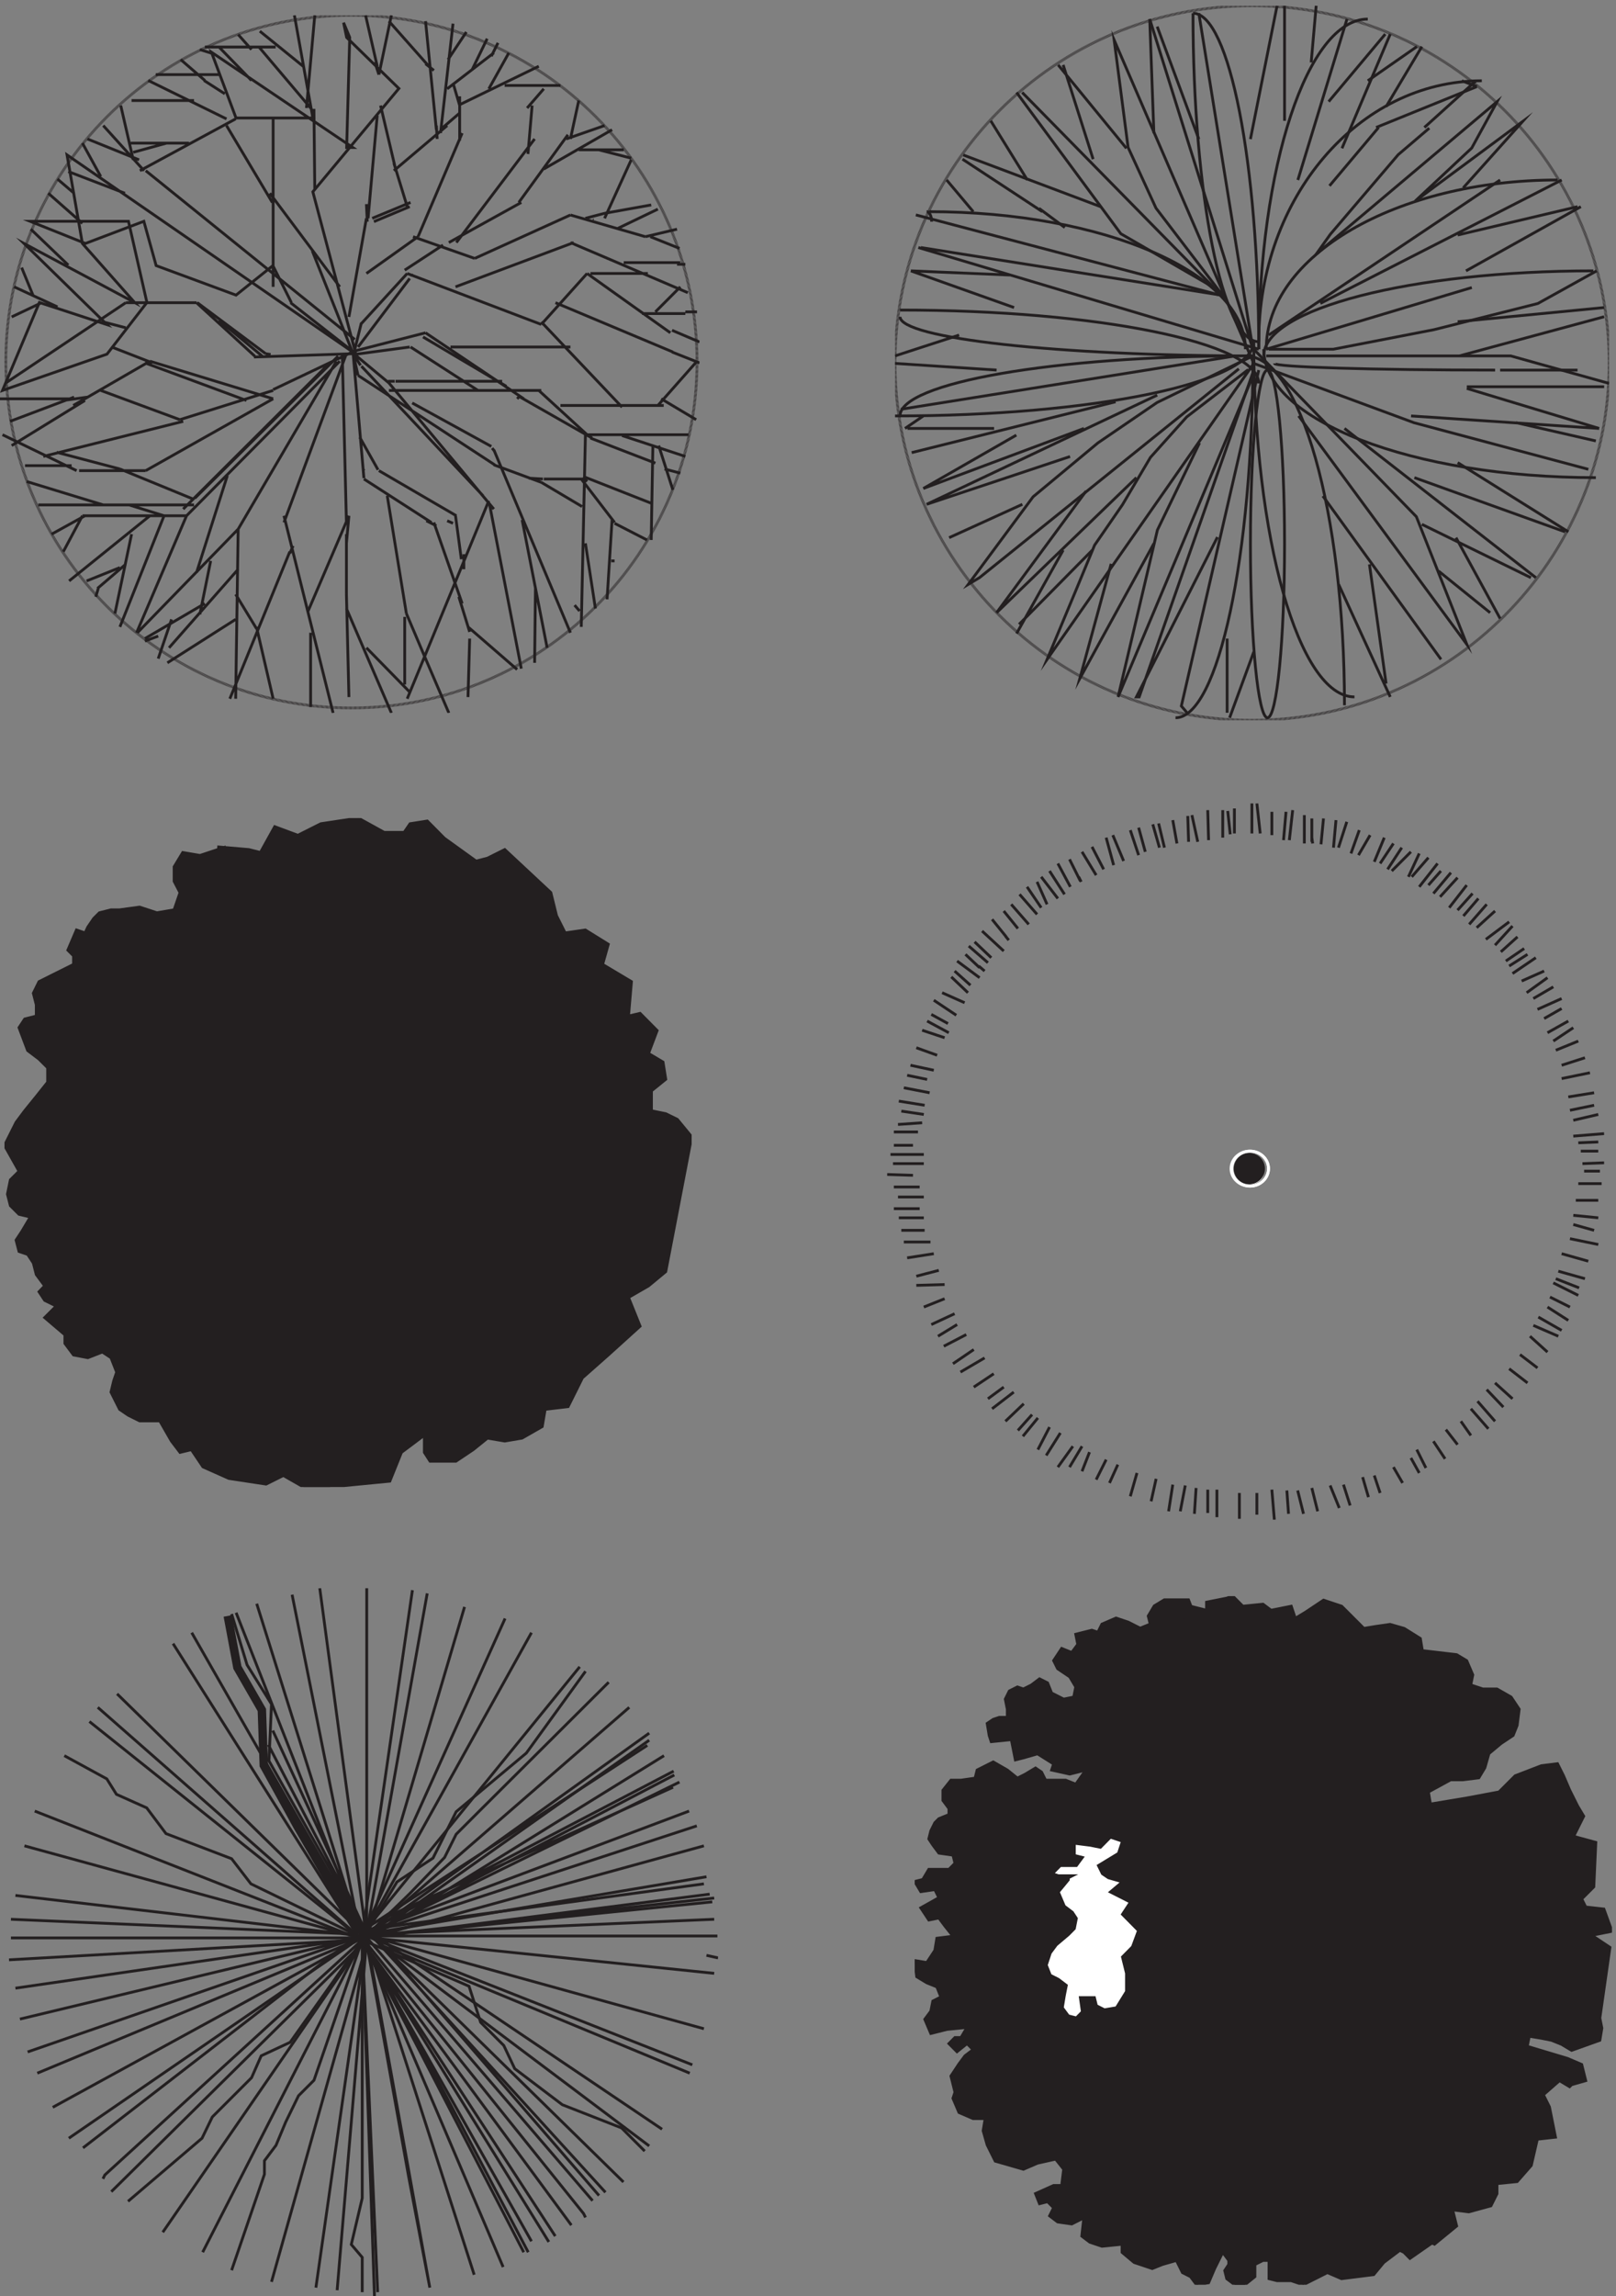 <svg xmlns="http://www.w3.org/2000/svg" xml:space="preserve" width="573.8" height="814.8"><rect width="100%" height="100%" fill="#808080" stroke="none"/><defs><clipPath id="a" clipPathUnits="userSpaceOnUse"><path d="M0 6085.5h1867.5V4224H0Z" clip-rule="evenodd"/></clipPath><clipPath id="b" clipPathUnits="userSpaceOnUse"><path d="M2389.5 6111H4296V4204.5H2389.5Z" clip-rule="evenodd"/></clipPath><clipPath id="c" clipPathUnits="userSpaceOnUse"><path d="M12 3943.5h1834.5v-1785H12Z" clip-rule="evenodd"/></clipPath><clipPath id="d" clipPathUnits="userSpaceOnUse"><path d="M2368.5 3982.5h1914v-1911h-1914z" clip-rule="evenodd"/></clipPath><clipPath id="e" clipPathUnits="userSpaceOnUse"><path d="M24 1888.5h1893V0H24Z" clip-rule="evenodd"/></clipPath><clipPath id="f" clipPathUnits="userSpaceOnUse"><path d="M2442 1867.5h1861.5V30H2442Z" clip-rule="evenodd"/></clipPath></defs><g clip-path="url(#a)" transform="matrix(.133 0 0 -.133 0 814.8)"><path d="M1860.83 5161.44c0-510.37-413.06-924.06-922.635-924.06-509.554 0-922.633 413.69-922.633 924.06 0 510.35 413.079 924.06 922.633 924.06 509.575 0 922.635-413.71 922.635-924.06z" style="fill:none;stroke:#231f20;stroke-width:7.5;stroke-linecap:butt;stroke-linejoin:miter;stroke-miterlimit:10;stroke-dasharray:1,1;stroke-dashoffset:0;stroke-opacity:1"/><path d="m709.207 5182.62-182.305 135.99m-2.222 0H335.703m.004 0L15.563 5104.59m1120.497 133.76 262.34-176.12m-360.16 22.3h406.85m-446.867 450.32 95.597 40.13m-6.67 0-35.57 115.93m0-20.06 142.29 120.38m-17.79-20.06 33.35 292.04M729.215 5062.23 400.18 5162.55m0 0L195.645 5044.4m0 17.83H0m924.855 120.39-166.738-450.33m155.625 450.33 11.113-450.33m-166.738 17.84L889.285 4224M777.797 5319.18l-49.219 98.46-98.445-78.77-213.289 78.77-32.813 118.15-155.867-59.08L80.5 5535.79h262.512l49.222-216.61-106.644-137.84-278.922-96.81 98.445 234.65 180.477-59.07-221.496 216.6 295.324-157.53-139.457 157.53-41.02 236.3 771.129-531.67-114.847 433.21 229.697 275.68-139.459 136.2-8.203 39.38 16.406-39.38-8.203-293.73h16.406l-377.359 254.34 65.625-175.58h205.09L786 6085.5m192.215-688.87 137.835 98.09m-13.34 0 164.52-57.96m0 .01 255.67 115.92m0 0 200.09-57.96m0 0 84.48 20.06m-844.818-254.15 124.498 135.99m0 0 357.94-135.99m0 0 122.28 135.99m0 0 222.32-158.28m-858.163-488.22L822.59 4495.98m84.48 666.57L498 4750.13m0 0H220.098m0 0-51.133-95.87m842.595 216.25 206.76-120.38m-246.773 98.08 180.083-115.92m6.66 0 75.59-216.25m204.54 568.49 128.95-118.16m-4.45 0h275.68M693.645 6043.14l115.605-93.63m-393.508-22.29h173.41m604.718-37.9 124.5 95.86m-689.198-176.12L373.5 5670.84m11.117.01L275.68 5791.23m840.37-296.51 117.83 276.44m-6.67-20.07v118.16m0-22.29 211.2 102.55m-400.17-844.92 280.12-336.63m-13.34 22.29-217.87-528.35m-313.47 392.36L613.605 4261.9M400.18 4750.13l-215.653-173.9M1496.22 5044.4h275.68m-15.56 0 104.49 118.15m-95.6-100.32 93.38-55.73M684.75 4453.62l44.465-191.72m575.815 1627.42 53.36 95.86m-411.3-764.67-558.027 450.33m340.152-608.61-340.152-191.72m0 0h-177.86m-6.668 0L6.668 4966.37m891.512 196.18-262.34-448.1m0 .01-6.668-452.56m0 211.79-182.305-115.93m-8.894 392.37-117.828-296.5m929.305-.01 131.17-113.69M729.215 5809.06v-448.1m-460.207-276.43 211.207-78.03m0 0 249 78.03m833.705-118.16-11.12-512.75m-595.82 671.03 364.61-238.54m131.17-37.9h115.61m-15.57 0 88.93-115.92m-293.46 1165.95h148.96m-277.91-419.12 208.98 276.44m-6.66 89.17-11.12-129.3m275.67-15.61-71.14-156.05m20.01-804.79-13.34-211.79m-175.63 740.14 215.65-227.39m-177.86 278.67 313.47-131.53m-598.04 292.04 193.42 107.01m-6.67 0 131.17 180.57m-4.44-11.14 102.27 35.67M975.992 6085.5l31.128-135.99m-773.682-193.95 137.839-55.73m553.578-998.75v-160.51m0 0 6.672-274.21m386.843 659.88 204.54-488.22m-386.85 1631.87 28.9-289.81m51.14-419.12 315.7 118.16m-8.9 0 313.47-133.76m-171.18 80.25h151.18M322.367 5844.73l33.348-144.91m682.525 370.07 106.71-120.38m-749.22-37.9 208.985-102.55m-122.277 158.28 64.472-55.73M351.27 4701.08l-44.465-211.79M26.68 5002.04l171.187 64.65m-131.172-182.8h124.5m-53.355-182.81 88.93 49.05m698.085-247.46L1044.91 4224m-66.695 173.89 117.825-120.39m297.92 461.48 66.7-341.09m102.26 278.66 26.68-173.88M1451.76 5675.3l182.3 104.78m-20.01-222.93-51.13-13.38m97.82-579.63 168.96-55.73M335.707 4620.82l-75.59-64.65M102.27 4779.11h415.738m117.832-171.66-184.527-209.56m377.945 40.13v-198.41M546.91 4516.04l-160.07-93.63M71.144 4841.53l204.536-62.42m1482.88 158.28 37.8-118.16m-660.3-450.32 62.25-144.91m55.58 198.41-4.44-156.05m180.07 289.81-2.22-198.41m-902.62 960.85 155.625-142.68m200.09-17.84-391.29-390.13m640.285 459.24 222.32-131.53m-295.68 13.38h251.22m-920.41 49.04 271.23-100.32m435.75 325.49-137.84-182.81m8.895-51.27 324.585-345.55m-311.245 740.14-46.688-263.06m62.25 263.06 102.273 42.36m449.08 271.98-22.23-102.55m-540.24-211.79 24.46 274.21m48.91-142.68-40.02 169.43m186.75-644.28h320.14m-802.58 410.2 186.75-249.69m-555.8 497.15h166.738m-389.063-247.46 91.153-80.26M37.793 5360.96l115.609-53.5m-122.277-26.75 80.035 37.9m1538.47 198.41 106.71 51.27m-824.813-818.16-6.672-73.57m-466.871-202.87-35.574-104.78m-253.445 688.86 64.473 8.92m-6.668-8.92L31.125 4937.39M498 4750.13l-133.395-312.11m942.645 341.09 84.48-436.95M604.715 5791.23l122.277-205.1m-237.887-584.09-373.5-93.63m520.235-193.95-269.012-276.44m473.547 1181.54-2.223 216.25m-684.75-187.26 44.465-37.9m1378.393-214.02h153.4M297.91 5200.45l108.938-42.36M275.68 5267.33l60.027-15.6m880.393-501.6 15.56-115.93m6.67 13.37v-40.12m-204.54 196.18 51.14-314.34m0 0 51.13-120.38M1743 4937.39l-4.45-251.92m-24.45 604.16h115.61m-284.58 436.95h120.05m128.95-481.54 73.37-31.21m-37.79 80.25h31.13m-415.75-454.78 108.94-64.65m-166.74 294.27-6.67-6.69m4.44 6.69 195.64-111.47m-4.44 0 173.41-66.88m-186.75-37.89 175.63-69.11m-171.18 57.96-11.12 11.15m237.88 334.39 73.37-28.98m-333.48-646.5 13.34-15.61m93.37 234.08 86.7-44.59m46.7 189.5 42.24-11.15m-515.79 245.23h40.02m-202.31-372.3 26.68-13.37m28.9 13.37 15.56-6.69m431.3-100.32h-8.89m117.83 664.34 66.7 66.88m-735.89-880.58V4299.8M735.883 6000.79H546.91m498 84.71-33.35-158.28m-11.11 33.44 11.12-33.44M1245 6040.91l-48.91-73.57m104.49 55.74-40.02-82.49m68.92 71.34-17.78-35.67m-146.74-185.03 2.22-35.67m13.35 28.98 46.69 40.13m371.27-98.09 86.71-22.29M635.84 6034.23l35.57-40.13m-102.269-11.15-35.571 11.15m66.7-118.16-55.582 35.67m664.742-6.69 17.78-60.19m-642.507 156.06 86.707-89.17m168.965 173.88-22.23-247.46m-126.723 162.75 137.836-162.74m622.492 51.27-44.46-51.27m206.76-280.9 124.5 22.29m-153.4-40.13h-2.22m153.4-44.59 77.81-31.21m-6.67-42.35h22.23m-733.66-28.99h6.67m-124.495 189.5 2.223-46.81m115.602-334.41 180.08-115.92m-442.417 372.3 108.938-274.21M57.805 5412.24l31.125-75.8m1093.82 135.99-102.27-66.88m-860.382 338.86 48.91-89.17m80.039 89.17h155.625m-148.957-24.52 88.93 24.52m691.415 211.79 22.23-17.83M82.258 5514.79l100.047-95.86m0 249.68 151.179-57.96m569.141-434.72L520.23 4796.94m64.473 474.85 115.61-95.86m400.177-124.84 211.21-115.93M231.215 4576.23l88.93 35.68m-57.805-55.74-6.668-22.29m351.266 323.25-82.258-258.6m-204.535 276.44 195.64-80.26m-195.64 80.26-168.965 44.58m271.23-490.45-35.57-13.38m175.633 214.02-28.903-142.68m249 182.81-8.89-20.07m-144.508-109.23 55.578-91.41m-340.152 329.95 93.375-28.98m698.087 488.22-191.193-49.05m148.953 11.15-148.953-20.06m93.373-75.8-91.15 75.8m106.71-71.34h-17.78m-73.368 42.36-24.457 37.89m17.785-64.64-13.335 57.96m22.23 82.48-20.008-80.26m-168.965 133.77 162.293-127.07m-260.117-17.84 266.789 8.92m-235.664 0 13.34-2.23m249-329.94-28.898 334.4m28.898-314.34-2.223 4.46m475.77-35.67-126.72 46.81m-4.45 44.59 6.67-8.91m128.95-73.58-37.8 2.24m-682.525 236.3 206.758 98.1m317.917-744.6-28.9 93.63m-215.65 338.86-48.91 86.94" style="fill:none;stroke:#231f20;stroke-width:7.5;stroke-linecap:butt;stroke-linejoin:miter;stroke-miterlimit:10;stroke-dasharray:none;stroke-opacity:1"/></g><g clip-path="url(#b)" transform="matrix(.133 0 0 -.133 0 814.8)"><path d="M4296 5157.75c0-526.48-426.77-953.25-953.25-953.25-526.46 0-953.25 426.77-953.25 953.25 0 526.46 426.79 953.25 953.25 953.25 526.48 0 953.25-426.79 953.25-953.25z" style="fill:none;stroke:#231f20;stroke-width:7.5;stroke-linecap:butt;stroke-linejoin:miter;stroke-miterlimit:10;stroke-dasharray:1,1;stroke-dashoffset:0;stroke-opacity:1"/><path d="M3360.53 5194.46c0 495.13-78.6 896.52-175.55 896.52" style="fill:none;stroke:#231f20;stroke-width:7.5;stroke-linecap:butt;stroke-linejoin:miter;stroke-miterlimit:10;stroke-dasharray:none;stroke-opacity:1"/><path d="M3184.98 6090.98c0-484.08 78.6-876.5 175.55-876.5m-13.33 0c0-523.39 120.37-947.69 268.86-947.69m-1226.56 749.7c528.92 0 957.7 88.64 957.7 197.99" style="fill:none;stroke:#231f20;stroke-width:7.5;stroke-linecap:butt;stroke-linejoin:miter;stroke-miterlimit:10;stroke-dasharray:none;stroke-opacity:1"/><path d="M3324.97 5194.46c0 202.72-378.03 367.06-844.37 367.06m1108.79-1316.98c0 514.8-118.38 932.12-264.42 932.12m833.26 469.39c-429.51 0-777.71-202.19-777.71-451.6" style="fill:none;stroke:#231f20;stroke-width:7.5;stroke-linecap:butt;stroke-linejoin:miter;stroke-miterlimit:10;stroke-dasharray:none;stroke-opacity:1"/><path d="M3138.32 4211.18c114.13 0 206.65 432.26 206.65 965.48m306.64 898.75c-160.76 0-291.08-394.41-291.08-880.95" style="fill:none;stroke:#231f20;stroke-width:7.5;stroke-linecap:butt;stroke-linejoin:miter;stroke-miterlimit:10;stroke-dasharray:none;stroke-opacity:1"/><path d="M3956.03 5910.78c-328.89 0-595.5-311.74-595.5-696.31" style="fill:none;stroke:#231f20;stroke-width:7.5;stroke-linecap:butt;stroke-linejoin:miter;stroke-miterlimit:10;stroke-dasharray:none;stroke-opacity:1"/><path d="M4253.78 5403.57c-485.97 0-879.92-101.59-879.92-226.91m-13.33-73.42c0 108.12-428.78 195.77-957.7 195.77" style="fill:none;stroke:#231f20;stroke-width:7.5;stroke-linecap:butt;stroke-linejoin:miter;stroke-miterlimit:10;stroke-dasharray:none;stroke-opacity:1"/><path d="M2402.83 5281.22c0-57.74 422.81-104.56 944.37-104.56m-22.23 0c-509.28 0-922.14-71.71-922.14-160.17m971.03 177.97c0-189.21 396.94-342.6 886.59-342.6" style="fill:none;stroke:#231f20;stroke-width:7.5;stroke-linecap:butt;stroke-linejoin:miter;stroke-miterlimit:10;stroke-dasharray:none;stroke-opacity:1"/><path d="M3429.41 4675.01c0-256.18-20.39-463.83-45.55-463.83-25.16 0-45.56 207.65-45.56 463.83 0 256.17 20.4 463.83 45.56 463.83 25.16 0 45.55-207.66 45.55-463.83zm-42.22 519.45h172.1l269.38 52.27 276.86 69.71 157.14 87.13m-322.19 507.21-137.77-124.58m13.09-1.83-83.03-70.8-181.18-212.41-37.74-53.1 483.12 407.11-67.93-123.9-150.98-141.6 286.85 212.4-158.52-177m-574.11-485.02-164.02-126.11-96.93-108.09-74.56-126.11-74.55-108.09-52.19-126.1-74.56-178.65 551.73 789.66-372.79 863.23 37.28-286.74 74.55-162.14 178.94-234.2-820.13 216.18" style="fill:none;stroke:#231f20;stroke-width:7.5;stroke-linecap:butt;stroke-linejoin:miter;stroke-miterlimit:10;stroke-dasharray:none;stroke-opacity:1"/><path d="m3307.35 5142.21-692.22-557.12-30.09-17.98 173.05 233.64 173.05 143.77 158.01 107.84 255.82 124.3m0-53.39L2985 4266.79l104.99 445.37 112.49 232.36m144.72 212.12 427.85-158.28 465.4-124.25m-879.92 264.73-206.65-896.36 15.3-17.96" style="fill:none;stroke:#231f20;stroke-width:7.5;stroke-linecap:butt;stroke-linejoin:miter;stroke-miterlimit:10;stroke-dasharray:none;stroke-opacity:1"/><path d="m2899.5 4815.83-238.91-324.35 373.3 360.39m491.07 464.93 644.39 329.25M2966.46 4621.84l-83.67-306.11 197.76 360.39m266.65 462.72-305.85-872.05h-7.46l216.33 426.37m-160.78 378.94-615.5-291.42 382.81 127.5m-143.42 57.14-248.28-142.37 428.85 160.17m573.05 33.51 449.09-609.69-134.73 340.71-434.11 446.81m499.95-827.56-315.53 436.02m-802.66 1076.72 511.58-520.56-248.27 143.6-278.35 376.96m666.6-702.98h652.84l262.64-73.41m-706.6-120.13 511.06-398.21m-13.33 0-291.09 142.38m-1344.32 738.57 908.81-271.4m-902.15 271.4 799.93-126.8m633.28 160.17 319.97 75.64m-297.75-171.3 306.64 171.3m-1686.52-883.18 195.54 88.99m844.37-213.57 137.77-300.32m-11.11 35.59-44.44 318.12M2560.6 5232.27l-171.1-55.61m0-20.02 271.09-17.8m1115.46-286.97 402.19-144.6m8.88 0-295.53 184.64m0 375.96 391.08 37.82m-386.64-129.03 386.63 104.56m-366.63-191.32 353.3-106.78m-502.17 33.37 502.18-33.37m-1430.99-324.8-124.43-222.46m6.66 24.47 195.54 197.99m359.97-235.81v-197.99m6.66-13.34 64.45 175.74m493.28 215.79 137.77-111.23m26.67-15.58-117.77 215.79m-1191.01 700.76-264.42 11.12m0 0 275.53-97.88m1075.46 696.3-131.1-91.21m144.44 91.21-95.55-160.17m-1284.34-858.7 48.89 33.37m-42.22-33.37h231.09m1393.21 15.57 213.32-48.94M3200.54 6090.98l144.43-896.52m-939.92-160.17 893.26 142.37m604.39 734.12 40-15.57m0 0-268.87-109.01m-293.31-591.74 548.84 164.62m-542.17-126.81 617.72 413.78m-935.47 429.36 275.53-880.95" style="fill:none;stroke:#231f20;stroke-width:7.5;stroke-linecap:butt;stroke-linejoin:miter;stroke-miterlimit:10;stroke-dasharray:none;stroke-opacity:1"/><path d="M3402.74 5156.64c0-9.83 263.63-17.8 588.84-17.8m13.33 0h206.65m-1724.29 395.98c0 14.75-5.97 26.7-13.33 26.7m1122.12 513.89-131.1-429.35M3409.41 6111l-71.11-355.94m91.11 355.94v-307m-591.06 149.05 79.99-251.38m-93.32 251.38 182.2-222.46m-435.51-17.8 366.63-137.93m-368.86 126.81 213.32-140.15m915.48 473.84-151.1-180.19m164.43 180.19-128.88-304.77m-513.29 344.82 11.11-304.77m8.89 284.74 111.1-300.33M2645.03 5804l97.77-157.95m-215.53 0 71.1-84.53M3513.84 6111l-13.33-151.27m179.99-173.52-131.1-155.72m-571.06-576.19-544.4-135.7m1848.72 175.75h-366.63m-1142.12 476.07 68.88-51.17" style="fill:none;stroke:#231f20;stroke-width:7.5;stroke-linecap:butt;stroke-linejoin:miter;stroke-miterlimit:10;stroke-dasharray:none;stroke-opacity:1"/></g><g clip-path="url(#c)" transform="matrix(.133 0 0 -.133 0 814.8)"><path d="M982.348 3049.32c0-18.26-14.465-33.05-32.309-33.05-17.844 0-32.309 14.79-32.309 33.05 0 18.25 14.465 33.06 32.309 33.06 17.844 0 32.309-14.81 32.309-33.06" style="fill:#231f20;fill-opacity:1;fill-rule:evenodd;stroke:none"/><path d="M982.348 3049.32c0-18.26-14.465-33.05-32.309-33.05-17.844 0-32.309 14.79-32.309 33.05 0 18.25 14.465 33.06 32.309 33.06 17.844 0 32.309-14.81 32.309-33.06z" style="fill:none;stroke:#231f20;stroke-width:7.5;stroke-linecap:butt;stroke-linejoin:miter;stroke-miterlimit:10;stroke-dasharray:none;stroke-opacity:1"/><path d="m603.086 3866.74-69.109-22.97-46.075 7.85-23.035-38.1v-38.66l15.731-30.25-15.731-45.95-46.074-7.84-46.074 15.13-53.375-7.29h-23.039l-30.903-7.84-15.172-15.12-15.73-22.98-7.305-15.68-23.035 7.84-23.039-53.79 15.172-15.12V3553l-46.074-22.98-46.074-22.97-15.168-30.81 7.867-30.81v-30.26l-30.907-7.84-15.168-22.97 23.036-61.07 30.34-22.97 23.039-22.97v-38.66l-30.34-38.1-30.906-38.1-23.036-30.81L12 3070.05l38.77-68.91-23.04-22.97-7.863-38.1 7.863-30.82 23.04-22.97 30.34-7.28-23.036-38.66-15.172-22.97 7.867-30.25 23.036-7.85 15.172-22.97 7.867-30.81 22.472-30.26-15.171-15.68 15.171-22.98 30.903-15.12-30.903-30.82 53.942-45.94v-22.97l23.035-30.81 38.207-7.29 38.77 15.13 23.035-15.13 15.172-38.66-7.868-22.97-7.304-30.25 23.039-45.94 23.035-15.69 30.34-15.13h53.941l30.903-53.78 23.035-30.26 30.34 7.29 30.906-45.94 69.109-30.82 99.449-15.13 46.075 22.97 53.937-30.81h69.109l161.257 15.69 30.9 76.75 61.25 45.95v-45.95l15.17-23.53h69.11l46.07 30.82 38.21 30.81 46.07-7.84 46.07 7.84 53.94 30.82 7.87 45.94 61.24 7.28 38.21 76.76 69.11 61.07 84.84 76.75-30.9 76.76 53.38 30.81 46.07 38.1 69.11 359.69-38.21 46.5-30.9 15.13-38.21 7.84v53.23l38.21 30.81-7.3 45.94-38.77 22.98 23.03 61.06-45.51 45.95-30.9-7.29 7.87 91.88-76.98 45.95 15.17 53.78-61.24 38.1-53.94-7.84-23.04 45.94-15.17 61.63-123.05 114.85-46.07-22.97-30.34-7.85-84.85 61.07-45.51 45.95-46.07-7.29-15.73-22.97h-53.38l-69.11 38.1-100.012-15.13-61.246-30.81-61.804 22.97-38.208-68.91-30.902 7.84-84.277 7.28" style="fill:#231f20;fill-opacity:1;fill-rule:evenodd;stroke:none"/><path d="m603.086 3866.74-69.109-22.97-46.075 7.85-23.035-38.1v-38.66l15.731-30.25-15.731-45.95-46.074-7.84-46.074 15.13-53.375-7.29h-23.039l-30.903-7.84-15.172-15.12-15.73-22.98-7.305-15.68-23.035 7.84-23.039-53.79 15.172-15.12V3553l-46.074-22.98-46.074-22.97-15.168-30.81 7.867-30.81v-30.26l-30.907-7.84-15.168-22.97 23.036-61.07 30.34-22.97 23.039-22.97v-38.66l-30.34-38.1-30.906-38.1-23.036-30.81L12 3070.05l38.77-68.91-23.04-22.97-7.863-38.1 7.863-30.82 23.04-22.97 30.34-7.28-23.036-38.66-15.172-22.97 7.867-30.25 23.036-7.85 15.172-22.97 7.867-30.81 22.472-30.26-15.171-15.68 15.171-22.98 30.903-15.12-30.903-30.82 53.942-45.94v-22.97l23.035-30.81 38.207-7.29 38.77 15.13 23.035-15.13 15.172-38.66-7.868-22.97-7.304-30.25 23.039-45.94 23.035-15.69 30.34-15.13h53.941l30.903-53.78 23.035-30.26 30.34 7.29 30.906-45.94 69.109-30.82 99.449-15.13 46.075 22.97 53.937-30.81h69.109l161.257 15.69 30.9 76.75 61.25 45.95v-45.95l15.17-23.53h69.11l46.07 30.82 38.21 30.81 46.07-7.84 46.07 7.84 53.94 30.82 7.87 45.94 61.24 7.28 38.21 76.76 69.11 61.07 84.84 76.75-30.9 76.76 53.38 30.81 46.07 38.1 69.11 359.69-38.21 46.5-30.9 15.13-38.21 7.84v53.23l38.21 30.81-7.3 45.94-38.77 22.98 23.03 61.06-45.51 45.95-30.9-7.29 7.87 91.88-76.98 45.95 15.17 53.78-61.24 38.1-53.94-7.84-23.04 45.94-15.17 61.63-123.05 114.85-46.07-22.97-30.34-7.85-84.85 61.07-45.51 45.95-46.07-7.29-15.73-22.97h-53.38l-69.11 38.1-100.012-15.13-61.246-30.81-61.804 22.97-38.208-68.91-30.902 7.84-84.277 7.28" style="fill:none;stroke:#231f20;stroke-width:7.5;stroke-linecap:butt;stroke-linejoin:miter;stroke-miterlimit:10;stroke-dasharray:none;stroke-opacity:1"/></g><g clip-path="url(#d)" transform="matrix(.133 0 0 -.133 0 814.8)"><path d="M2466.31 3021.44h-82.25m82.25 24.47h-88.92m244.53 596.21 57.8-53.39m1358.25-60.07 62.24 42.27m-1129.28 327.03 28.9-68.96m-220.08-42.27 44.46-57.84m-124.48-15.58 46.68-53.39m-191.18-97.88 60.02-44.49m-100.03-40.05 60.02-26.7m-100.04-48.94 57.8-31.15m-120.04-146.83 68.91-13.35m-75.58-48.94 60.02-8.9m929.21 807.56v-62.29m106.71 44.5v-62.29m-424.59 46.71 17.78-62.29m86.7 86.76 15.56-71.19m235.64 80.09-6.67-75.64M4104.66 3433l64.47 28.92m-93.37 15.58 55.58 40.04m-286.77 215.79 46.68 51.17M2599.69 2525.34l-55.57-37.82m257.86 1314.78 40.02-62.29m1327.13-491.65 75.58 15.57m-302.33 387.1 48.91 44.49m177.84-914.35 71.14-20.02m-271.21-342.6 44.46-46.72m-344.57 1454.94 26.68 64.52m64.47-104.56 28.9 62.29m202.29-244.72 46.68 51.17m93.37-284.76 55.57 31.15m-33.34-77.86 60.02 24.47m-44.46-64.52 62.25 20.02m-664.68 634.04-6.67-73.41m-26.68 77.86-6.67-68.96m-24.45 17.79 2.22-15.57m426.82-133.49-40.02-44.49m309-838.7 55.57-15.58m-55.57 251.4 82.25 6.67m-91.14 62.29 64.47 13.35m-1602.79-716.35-53.35-35.6m106.7-13.34-57.79-44.5m106.7-15.57-37.79-42.27m113.37-6.67-37.79-60.07m-406.8 716.35h68.91m-48.91-115.69h62.25m-22.24-146.82 75.59 2.22m-100.04 71.19 71.14 11.12m-6.67-189.1 62.24 28.93m-28.9-86.77 60.02 31.15m309-298.11-33.34-55.61m128.93 6.67-22.23-48.94m124.49 11.12-13.34-60.07m120.04 35.6-4.44-68.97m275.65 62.29 15.56-62.29m604.65 473.86 46.68-42.27m15.57 184.65 66.69-33.37m-964.78-518.35v-73.41m146.71 73.41 6.67-80.09m148.94 91.21 24.45-60.07m-540.18 93.44-17.79-62.29m113.38 31.15-11.11-71.19m-533.52 1508.33 51.12-44.49m104.48 202.44 37.79-55.62m-349.01-420.46 62.25-13.35M2397.4 3126l64.47 4.45m4.44-491.66 55.58 22.25m1529.42 965.51-44.46-40.04m62.25 8.9-48.91-33.37m126.71-68.97-53.35-31.14m75.58-26.7-46.69-26.69m77.81-24.48-53.35-35.6m108.92-137.92-68.91-11.12m-242.31-812.01 46.68-53.4m102.27 255.84 66.69-28.92m-22.23 104.56 53.35-26.7m-31.12 95.67 71.14-20.03m-40.02 106.79 75.58-15.58m-831.4-656.28 4.44-62.29m62.25 68.97 15.56-62.29m-353.46 68.96-13.33-68.96m775.82 273.63 46.68-53.39m17.79 122.36 46.68-42.27m-8.89 80.09 48.9-37.82m-20 75.64 46.68-35.6m2.22 135.71 62.25-35.6m31.12 307.01 66.69-6.67m-60.02 46.71h60.02m-53.35 44.5h62.25m-75.59 169.07 66.69 15.57m-53.35-75.64 53.35 2.23m-300.11 540.6 62.24 46.72m-82.25 62.29-40.01-46.72m62.24 31.14-46.68-53.39m-75.57 142.38-33.35-37.82m60.02 33.37-46.68-55.62m-1104.83-2.22 46.68-53.39m-120.04-13.35 37.79-46.72m-6.67 68.97 37.79-46.72m51.13 124.58 26.68-60.07m-255.65-193.54 44.46-42.27m-97.81-57.84 44.46-24.47m17.78 140.15 42.24-37.82m-13.34 82.31 37.79-35.6m-13.34 68.97 44.47-42.27m-260.09-669.63h68.91m-55.58-24.46h66.69m-53.35-64.52h71.14m-37.8-91.21 60.02 15.57m-108.92 195.77h68.91m266.76-551.72-48.9-46.72m-55.58 169.08-64.46-37.82m-8.9 126.8-51.13-31.14m175.62-135.71-42.24-31.14m315.67-162.4-26.68-53.39m-17.78 73.41-20.01-51.17m335.68-48.94v-62.29m362.34 75.64 17.78-55.62M2399.62 3188.29l68.92-11.12m-46.69 80.08 53.35-11.12m-28.9 84.54 55.58-20.02m-40.01 66.74 60.02-20.02m1393.81 407.11-46.68-60.07m-1044.81 117.91 33.35-62.29m-2.22 73.42 28.89-57.84m4.45 77.86 37.79-62.29m-11.11 75.64 31.12-60.07m6.67 84.54 20.01-73.41m44.45 93.43 22.23-66.74m0 73.41 17.79-64.52m73.36 84.55 11.11-62.29m28.9 73.41 2.23-68.97m51.13 84.54 2.22-80.09m37.79 80.09v-73.41m186.73 73.41-8.89-80.09m153.38 48.95-22.23-68.97m55.58 46.72-22.23-62.29m51.13 48.94-31.12-53.39m93.36 31.15-35.57-53.39m57.8 42.26-37.79-57.84m62.25 46.72-51.13-51.17m362.34-222.47-48.9-31.15m102.26-909.89 55.57-35.59m-33.34 111.23 62.25-24.47m-153.4 818.68 60.02 26.7M2770.86 2342.91l-40.01-48.94m71.13 24.47-31.12-60.07m93.37 8.9-40.02-55.61m989.24 1626.24-44.46-51.17m68.9 35.59-48.9-62.29m-1104.82-131.25 8.89-11.12m400.14 311.45 15.56-64.52m373.46 86.76v-75.64m-989.23-418.23 60.02-40.04m60.02 131.25 15.56-13.35m251.2 251.39 6.67-13.35" style="fill:none;stroke:#231f20;stroke-width:7.5;stroke-linecap:butt;stroke-linejoin:miter;stroke-miterlimit:10;stroke-dasharray:none;stroke-opacity:1"/><path d="M3371.07 3001.42c0-17.21-13.93-31.15-31.12-31.15s-31.12 13.94-31.12 31.15c0 17.2 13.93 31.14 31.12 31.14s31.12-13.94 31.12-31.14z" style="fill:none;stroke:#fff;stroke-width:7.5;stroke-linecap:butt;stroke-linejoin:miter;stroke-miterlimit:10;stroke-dasharray:none;stroke-opacity:1"/><path d="M3386.63 3008.09c0-25.8-22.39-46.72-50.01-46.72-27.63 0-50.02 20.92-50.02 46.72 0 25.8 22.39 46.72 50.02 46.72 27.62 0 50.01-20.92 50.01-46.72z" style="fill:none;stroke:#fff;stroke-width:7.5;stroke-linecap:butt;stroke-linejoin:miter;stroke-miterlimit:10;stroke-dasharray:none;stroke-opacity:1"/><path d="M3386.63 3008.09c0-25.8-21.89-46.72-48.9-46.72-27.01 0-48.91 20.92-48.91 46.72 0 25.8 21.9 46.72 48.91 46.72 27.01 0 48.9-20.92 48.9-46.72z" style="fill:none;stroke:#fff;stroke-width:7.5;stroke-linecap:butt;stroke-linejoin:miter;stroke-miterlimit:10;stroke-dasharray:none;stroke-opacity:1"/><path d="M3373.29 3008.09c0-20.89-16.91-37.82-37.79-37.82-20.87 0-37.79 16.93-37.79 37.82s16.92 37.82 37.79 37.82c20.88 0 37.79-16.93 37.79-37.82" style="fill:#231f20;fill-opacity:1;fill-rule:evenodd;stroke:none"/><path d="M3373.29 3008.09c0-20.89-16.91-37.82-37.79-37.82-20.87 0-37.79 16.93-37.79 37.82s16.92 37.82 37.79 37.82c20.88 0 37.79-16.93 37.79-37.82zm-64.46-865.4v-68.96m46.68 68.96v-57.84m864.75 969.96h46.68m-42.24-33.37 57.8 2.22m-998.12 876.53-6.67 62.29m17.78-60.07v66.74m46.68-66.74v80.09m22.23-80.09-8.89 80.09m-918.1-992.21-68.91 2.23m17.79 113.46h64.46m1778.4-104.56h42.24m-1885.1 68.96h37.78m0 0h13.34m1344.92-812 24.45-48.95m53.35 102.34 31.12-40.05m-253.42-86.76 15.56-53.39m15.56 57.84 15.56-46.72m35.57 68.97 24.45-42.27m155.61 164.62 26.68-37.82m-68.91-62.29-31.12 46.72m-60.03-44.49 22.23-40.05" style="fill:none;stroke:#231f20;stroke-width:7.5;stroke-linecap:butt;stroke-linejoin:miter;stroke-miterlimit:10;stroke-dasharray:none;stroke-opacity:1"/></g><g clip-path="url(#e)" transform="matrix(.133 0 0 -.133 0 814.8)"><path d="m967.063 950.266 92.757 154.654 96.2 63.58 61.84 123.72 187.24 156.38 158.04 218.23" style="fill:none;stroke:#231f20;stroke-width:7.5;stroke-linecap:butt;stroke-linejoin:miter;stroke-miterlimit:10;stroke-dasharray:none;stroke-opacity:1"/><path d="m967.063 950.27 127.117 123.72 92.76 96.23 30.92 61.86 61.84 61.87 345.28 343.67M967.063 950.266l285.147-123.727 30.93-96.226 61.84-61.864 29.2-61.859 127.12-96.231 158.03-61.863 61.84-61.859M967.063 950.266V261.191l-29.2-123.722 29.2-34.367V10.309m0 939.957 912.147 250.884M967.066 950.266 92.711 1293.94" style="fill:none;stroke:#231f20;stroke-width:7.5;stroke-linecap:butt;stroke-linejoin:miter;stroke-miterlimit:10;stroke-dasharray:none;stroke-opacity:1"/><path d="M967.066 950.266 279.949 323.055l-5.152-10.309M961.91 960.578 779.824 1871.32M961.91 955.418 183.754 421.004m783.312 529.262L541.055 116.852M967.063 960.57l133.987 922.77M958.477 955.418H29.152m937.914-5.152L838.23 575.656l-41.226-41.242-34.356-70.453-25.765-61.859-30.922-41.243v-36.086L618.355 68.734M961.91 955.422 261.055 1570.6M961.91 950.266 24 896.996m953.371 63.578 870.919-343.676M967.063 960.574 1343.26 77.328m-376.197 878.09L140.809 503.484m826.254 451.934 590.917-735.465 5.16-10.312m322.94 699.382 30.92-6.875M977.371 960.57l163.189 914.18M967.063 955.418 999.703 0" style="fill:none;stroke:#231f20;stroke-width:7.5;stroke-linecap:butt;stroke-linejoin:miter;stroke-miterlimit:10;stroke-dasharray:none;stroke-opacity:1"/><path d="m977.371 950.266 113.379-630.649 56.68-297.277-170.059 943.39m0-5.156L1679.95 1570.6M967.063 939.953 297.129 278.379M977.371 965.73l-123.68 922.77m386.499-49.83L977.371 950.266M171.73 1441.72l113.375-61.86 25.766-41.24 80.734-36.09 51.536-68.73 175.214-67.02 51.532-67.02 297.179-144.342" style="fill:none;stroke:#231f20;stroke-width:7.5;stroke-linecap:butt;stroke-linejoin:miter;stroke-miterlimit:10;stroke-dasharray:none;stroke-opacity:1"/><path d="M979.09 965.73 774.672 677.043l-77.301-36.086-25.766-58.426-104.785-104.82-27.484-56.707-197.547-168.402M977.371 960.57l755.829 541.29M967.063 974.324l760.977 494.896M965.348 972.602 1582.03 254.32M967.063 946.828l451.777-800.765m-463.801 816.23L221.547 395.227m759.262 582.527 898.401 122.006" style="fill:none;stroke:#231f20;stroke-width:7.5;stroke-linecap:butt;stroke-linejoin:miter;stroke-miterlimit:10;stroke-dasharray:none;stroke-opacity:1"/><path d="m608.047 1814.61 25.766-137.47 65.277-113.41 5.152-147.78 91.043-164.97 164.906-283.531" style="fill:none;stroke:#231f20;stroke-width:22.5;stroke-linecap:butt;stroke-linejoin:miter;stroke-miterlimit:10;stroke-dasharray:none;stroke-opacity:1"/><path d="M967.066 955.418 99.582 594.559m877.789 366.015L843.383 22.34m133.988 912.461L724.855 37.805m252.516 895.277 487.849-788.738M987.68 919.332l494.72-759.523M992.832 912.461l532.508-723.438M977.371 955.418 1265.96 56.707M53.203 738.902l924.168 221.672M65.227 1201.15 961.91 955.422M685.348 1847.26 961.91 965.73m-920.73 103.1 925.886-108.26m32.637.004 901.837 91.076m-482.7 718.28L979.09 979.477m24.05-13.747 769.57 475.99M967.063 965.73l831.407 434.75M977.371 960.574l822.819 429.596M987.68 965.73l826.25 405.54M967.063 965.73l872.637 328.21M989.395 970.887l-10.305-5.157 881.22 288.69M992.832 960.574h922.448m-920.729 5.153 912.139 39.523m-913.858-44.676L1616.39 276.66M994.551 960.574l669.929-656.422M992.832 955.418l913.858-94.512m-903.55 94.512 876.07-242.289M979.09 1888.5V979.477m369.32 828.263L967.063 960.578m580.617 718.282L967.063 965.73m-455.211 804.2 465.519-814.512m1.719 5.156L434.551 170.121M41.18 821.387l958.523 139.187m-48.098-5.156L73.816 651.266M1733.2 1482.96 977.371 950.262m22.332 10.312 599.507-692.508M979.09 965.734l906.99 152.936m8.59-46.4L979.09 955.422m927.6 106.538L992.832 960.574m-25.769-10.308 41.227-939.957m-30.919 922.773L900.07 15.465M238.723 1532.8l699.14-558.476M29.152 1005.25l919.016-39.523m13.742 13.75 834.84 378.043M312.59 1606.69l639.015-625.491m-489.57 759.521L961.91 950.266M630.379 1823.2l336.684-857.473M618.355 1819.76l41.227-135.75 65.273-104.82-6.871-151.22L979.09 965.727M728.293 1508.74 979.09 965.73m-262.82 505.2 262.82-505.203m41.23-30.926 821.1-340.242M987.68 919.332l422.57-802.484M967.063 950.266l431.167-833.414M987.68 960.574l745.52-560.191M994.551 965.73l772.999-520.667" style="fill:none;stroke:#231f20;stroke-width:7.5;stroke-linecap:butt;stroke-linejoin:miter;stroke-miterlimit:10;stroke-dasharray:none;stroke-opacity:1"/></g><g clip-path="url(#f)" transform="matrix(.133 0 0 -.133 0 814.8)"><path d="M3172.95 1857.66h-64.5l-26.87-16.22-16.13-27.04 5.38-21.63-26.87-10.81-32.25 16.22-32.25 10.82-37.62-16.23-10.75-21.63-16.13 5.41-42.99-10.81 5.37-27.04-16.12-21.63-26.87 10.82-21.5-32.45 10.75-21.63 32.24-21.63 16.13-27.03-5.38-27.04-26.87-5.41-32.25 16.23-10.75 27.03-21.49 10.82-21.5-16.23-21.5-10.81-16.12 5.41-21.5-10.82-10.75-21.63 5.37-27.03v-21.63h-21.5l-16.12-5.41-16.13-10.81 5.38-32.44 5.37-16.23 53.75 5.41 10.75-54.08 21.5 5.41 37.62 10.82 43-27.04-5.38-16.22 48.37-10.81 43 10.81-26.87-37.85-26.88 10.81h-53.74l-10.75 21.63-16.12 10.82-26.88-16.22-21.49-10.82-26.88 21.63-37.62 21.63-43-21.63-5.37-21.63-37.62-5.41h-26.88l-21.49-27.03v-27.04l16.12-21.63v-16.22l-26.87-10.81-10.75-10.82-10.75-21.63-5.38-21.63 10.75-16.22 16.13-21.63 37.62-5.41 5.37-21.63-16.12-16.22h-53.75l-16.12-27.03-21.5-5.41 16.13-27.03 37.62 5.4 10.75-21.63-48.37-27.04 21.49-32.44 26.88 5.41 16.12-21.63 21.5-27.035-43-5.41-5.37-32.442-21.5-32.445-32.25 5.41 5.38-43.258 26.87-16.219 26.87-10.82 10.75-27.031-21.5-10.82-5.37-27.04-16.12-21.621L2485 700.5l42.99 10.82 53.75 5.41-16.12-27.039h-16.13l-16.12-16.222 21.5-21.629 26.87 21.629 16.12-16.219-21.5-16.23-16.12-21.622-21.5-32.449 10.75-43.258-5.37-16.222 16.12-37.848 37.62-16.223h32.25l-5.38-32.437 10.75-37.852 21.5-43.257 75.25-21.633 37.62 16.222 48.37 10.809 21.5-27.031-5.37-43.258h-21.5l-48.37-21.629 10.75-27.043 21.49 5.41 16.13-16.219-10.75-21.628 21.5-16.223 37.62-5.41 32.24 16.222-5.37-48.66 21.5-16.222 32.25-10.821 53.75 5.41V116.52l32.24-27.04 48.37-16.218 26.87 10.816 37.63 10.813 16.12-32.442 21.5-10.82L3194.45 30l32.24 5.41 16.13 37.852 21.49 43.258 16.13-21.63V84.079l-10.75-16.226 5.37-21.622 21.5-16.23h26.87l26.88 21.629v32.45l21.49 10.812h16.13V46.23l21.5-5.41h37.62L3479.3 30l64.49 32.45 37.63-16.22 85.99 10.81 26.87 32.44 43 32.45 10.75-5.41 16.12-16.219 69.87 48.66-661.07 1708.699" style="fill:#231f20;fill-opacity:1;fill-rule:evenodd;stroke:none"/><path d="M3172.95 1857.66h-64.5l-26.87-16.22-16.13-27.04 5.38-21.63-26.87-10.81-32.25 16.22-32.25 10.82-37.62-16.23-10.75-21.63-16.13 5.41-42.99-10.81 5.37-27.04-16.12-21.63-26.87 10.82-21.5-32.45 10.75-21.63 32.24-21.63 16.13-27.03-5.38-27.04-26.87-5.41-32.25 16.23-10.75 27.03-21.49 10.82-21.5-16.23-21.5-10.81-16.12 5.41-21.5-10.82-10.75-21.63 5.37-27.03v-21.63h-21.5l-16.12-5.41-16.13-10.81 5.38-32.44 5.37-16.23 53.75 5.41 10.75-54.08 21.5 5.41 37.62 10.82 43-27.04-5.38-16.22 48.37-10.81 43 10.81-26.87-37.85-26.88 10.81h-53.74l-10.75 21.63-16.12 10.82-26.88-16.22-21.49-10.82-26.88 21.63-37.62 21.63-43-21.63-5.37-21.63-37.62-5.41h-26.88l-21.49-27.03v-27.04l16.12-21.63v-16.22l-26.87-10.81-10.75-10.82-10.75-21.63-5.38-21.63 10.75-16.22 16.13-21.63 37.62-5.41 5.37-21.63-16.12-16.22h-53.75l-16.12-27.03-21.5-5.41 16.13-27.03 37.62 5.4 10.75-21.63-48.37-27.04 21.49-32.44 26.88 5.41 16.12-21.63 21.5-27.035-43-5.41-5.37-32.442-21.5-32.445-32.25 5.41 5.38-43.258 26.87-16.219 26.87-10.82 10.75-27.031-21.5-10.82-5.37-27.04-16.12-21.621L2485 700.5l42.99 10.82 53.75 5.41-16.12-27.039h-16.13l-16.12-16.222 21.5-21.629 26.87 21.629 16.12-16.219-21.5-16.23-16.12-21.622-21.5-32.449 10.75-43.258-5.37-16.222 16.12-37.848 37.62-16.223h32.25l-5.38-32.437 10.75-37.852 21.5-43.257 75.25-21.633 37.62 16.222 48.37 10.809 21.5-27.031-5.37-43.258h-21.5l-48.37-21.629 10.75-27.043 21.49 5.41 16.13-16.219-10.75-21.628 21.5-16.223 37.62-5.41 32.24 16.222-5.37-48.66 21.5-16.222 32.25-10.821 53.75 5.41V116.52l32.24-27.04 48.37-16.218 26.87 10.816 37.63 10.813 16.12-32.442 21.5-10.82L3194.45 30l32.24 5.41 16.13 37.852 21.49 43.258 16.13-21.63V84.079l-10.75-16.226 5.37-21.622 21.5-16.23h26.87l26.88 21.629v32.45l21.49 10.812h16.13V46.23l21.5-5.41h37.62L3479.3 30l64.49 32.45 37.63-16.22 85.99 10.81 26.87 32.44 43 32.45 10.75-5.41 16.12-16.219 69.87 48.66z" style="fill:none;stroke:#231f20;stroke-width:7.5;stroke-linecap:butt;stroke-linejoin:miter;stroke-miterlimit:10;stroke-dasharray:none;stroke-opacity:1"/><path d="m3829.63 138.281 59.24 48.481-10.77 43.097 43.08-5.39 59.23 16.16 16.15 32.332v26.93l53.85 5.39 37.7 43.09 16.15 70.027 48.46 5.391-16.15 80.813-16.16 32.32 43.08 37.707 26.93-16.16 5.38 5.383 37.69 10.777-10.77 43.09-37.68 16.16-53.86 16.16-53.84 16.16 5.38 26.942 32.31-5.391 26.93-5.379 26.92-10.781 26.92-16.16 75.39 26.941 5.38 32.32-5.38 26.93 26.92 188.547-48.46 32.32 53.85 10.774-21.54 59.258-48.47 5.39-10.77 21.54 32.32 32.33 5.38 118.51-59.23 16.16 26.92 53.87-16.16 26.93-21.53 43.1-16.16 37.71-16.15 32.32-43.08-5.39-70-26.93-43.08-43.1-86.16-16.16-96.93-16.16-5.38 32.32 59.23 32.33h32.31l43.08 5.38 16.15 26.94 10.77 37.71 32.32 26.93 32.3 21.55 10.77 26.93 5.39 43.1-21.54 32.32-37.7 21.55h-37.69l-32.31 10.77 5.39 26.94-16.16 37.71-26.92 16.16-91.55 10.77-5.38 32.33-43.08 26.93-37.69 10.77-37.7-5.38-32.31-5.39-32.3 32.32-26.93 26.94-48.46 16.16-48.47-32.33-26.92-16.16-10.77 32.33-53.85-10.78-21.54 16.16-53.85-5.38-26.92 26.93-16.15-5.39-53.86-10.77v-21.55l-43.07 10.78h-26.93l667.72-1696.898 10.77-5.391" style="fill:#231f20;fill-opacity:1;fill-rule:evenodd;stroke:none"/><path d="m3829.63 138.281 59.24 48.481-10.77 43.097 43.08-5.39 59.23 16.16 16.15 32.332v26.93l53.85 5.39 37.7 43.09 16.15 70.027 48.46 5.391-16.15 80.813-16.16 32.32 43.08 37.707 26.93-16.16 5.38 5.383 37.69 10.777-10.77 43.09-37.68 16.16-53.86 16.16-53.84 16.16 5.38 26.942 32.31-5.391 26.93-5.379 26.92-10.781 26.92-16.16 75.39 26.941 5.38 32.32-5.38 26.93 26.92 188.547-48.46 32.32 53.85 10.774-21.54 59.258-48.47 5.39-10.77 21.54 32.32 32.33 5.38 118.51-59.23 16.16 26.92 53.87-16.16 26.93-21.53 43.1-16.16 37.71-16.15 32.32-43.08-5.39-70-26.93-43.08-43.1-86.16-16.16-96.93-16.16-5.38 32.32 59.23 32.33h32.31l43.08 5.38 16.15 26.94 10.77 37.71 32.32 26.93 32.3 21.55 10.77 26.93 5.39 43.1-21.54 32.32-37.7 21.55h-37.69l-32.31 10.77 5.39 26.94-16.16 37.71-26.92 16.16-91.55 10.77-5.38 32.33-43.08 26.93-37.69 10.77-37.7-5.38-32.31-5.39-32.3 32.32-26.93 26.94-48.46 16.16-48.47-32.33-26.92-16.16-10.77 32.33-53.85-10.78-21.54 16.16-53.85-5.38-26.92 26.93-16.15-5.39-53.86-10.77v-21.55l-43.07 10.78h-26.93l667.72-1696.898Z" style="fill:none;stroke:#231f20;stroke-width:7.5;stroke-linecap:butt;stroke-linejoin:miter;stroke-miterlimit:10;stroke-dasharray:none;stroke-opacity:1"/><path d="m2852.17 1110.56-26.76-32.52 16.05-37.93 21.42-16.27 10.7-16.25-5.35-27.102-16.06-16.258-32.12-27.097-16.06-21.68-10.7-32.515 10.7-27.098 21.42-10.84 21.41-16.262-5.36-27.097-5.35-32.516 16.06-21.68 21.41-5.418 16.06 16.258-5.35 37.938h37.47l5.35-21.68 21.41-10.84 32.12 5.422 26.76 43.355v48.778l-10.7 43.355 26.76 27.098 16.06 43.359-42.82 43.36 21.41 32.51-53.53 27.1 32.12 27.1-37.47 10.84-16.06 10.84-10.71 21.68 53.53 32.51 10.71 32.52-32.12 10.84-26.77-27.1-26.76 5.42-42.82 5.42v-32.52l21.41-5.41-16.06-21.68h-42.82l-21.41-21.68 16.06-5.42h37.47l-10.71-5.42v-5.42" style="fill:#fff;fill-opacity:1;fill-rule:evenodd;stroke:none"/><path d="m2852.17 1110.56-26.76-32.52 16.05-37.93 21.42-16.27 10.7-16.25-5.35-27.102-16.06-16.258-32.12-27.097-16.06-21.68-10.7-32.515 10.7-27.098 21.42-10.84 21.41-16.262-5.36-27.097-5.35-32.516 16.06-21.68 21.41-5.418 16.06 16.258-5.35 37.938h37.47l5.35-21.68 21.41-10.84 32.12 5.422 26.76 43.355v48.778l-10.7 43.355 26.76 27.098 16.06 43.359-42.82 43.36 21.41 32.51-53.53 27.1 32.12 27.1-37.47 10.84-16.06 10.84-10.71 21.68 53.53 32.51 10.71 32.52-32.12 10.84-26.77-27.1-26.76 5.42-42.82 5.42v-32.52l21.41-5.41-16.06-21.68h-42.82l-21.41-21.68 16.06-5.42h37.47l-10.71-5.42z" style="fill:none;stroke:#231f20;stroke-width:7.5;stroke-linecap:butt;stroke-linejoin:miter;stroke-miterlimit:10;stroke-dasharray:none;stroke-opacity:1"/></g></svg>
